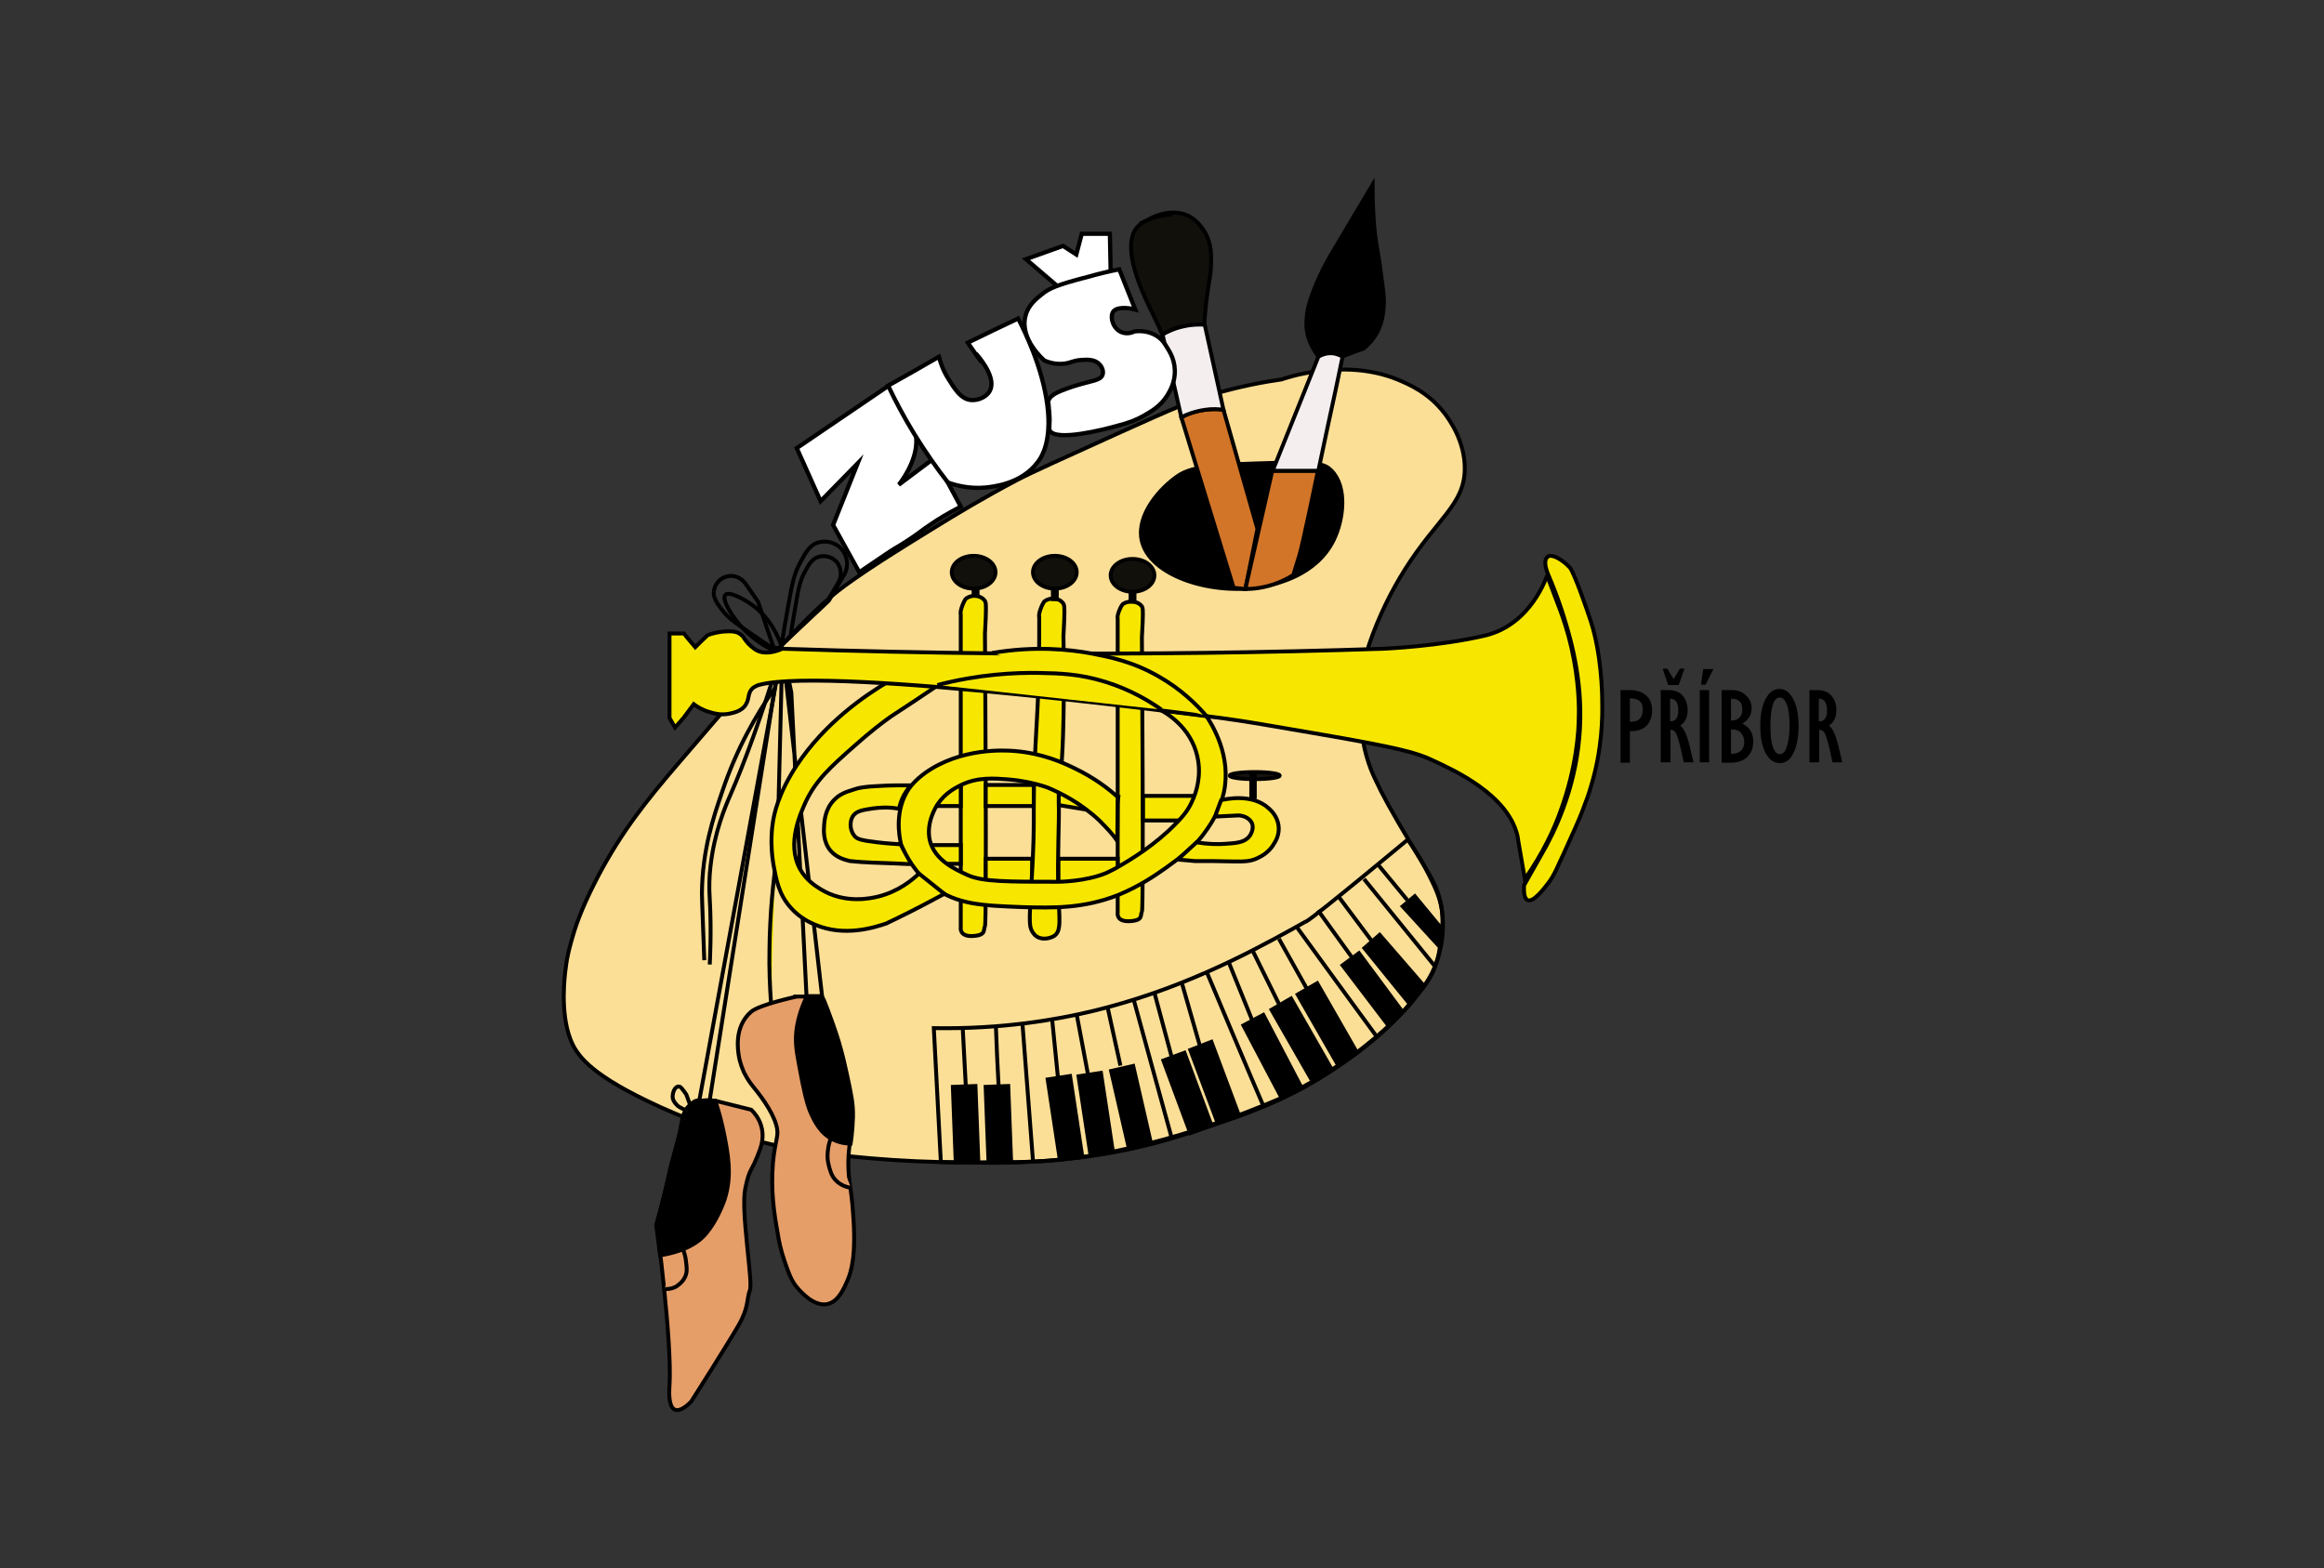 <?xml version="1.0" encoding="utf-8"?>
<!-- Generator: Adobe Illustrator 24.0.0, SVG Export Plug-In . SVG Version: 6.00 Build 0)  -->
<svg version="1.0" id="Vrstva_1" xmlns="http://www.w3.org/2000/svg" xmlns:xlink="http://www.w3.org/1999/xlink" x="0px" y="0px"
	 viewBox="0 0 595.3 401.8" style="enable-background:new 0 0 595.3 401.8;" xml:space="preserve">
<rect x="0" y="0" width="595.3" height="401.8" fill="#333333" stroke="none"/>
<style type="text/css">
	.st0{fill:#FFFFFF;stroke:#000000;stroke-width:1.082;stroke-miterlimit:10;}
	.st1{fill:none;stroke:#000000;stroke-miterlimit:10;}
	.st2{fill:#12100B;stroke:#000000;stroke-miterlimit:10;}
	.st3{stroke:#000000;stroke-miterlimit:10;}
	.st4{fill:#FCDF97;stroke:#000000;stroke-miterlimit:10;}
	.st5{fill:#F7E700;stroke:#000000;stroke-miterlimit:10;}
	.st6{fill:none;stroke:#E30916;stroke-miterlimit:10;}
	.st7{fill:#D27528;stroke:#000000;stroke-miterlimit:10;}
	.st8{fill:#F4EEEF;stroke:#000000;stroke-miterlimit:10;}
	.st9{fill:#F0E400;stroke:#000000;stroke-miterlimit:10;}
	.st10{fill:#E69E69;stroke:#000000;stroke-miterlimit:10;}
	.st11{fill:#15140F;stroke:#000000;stroke-miterlimit:10;}
</style>
<path class="st0" d="M204.1,114.8c7.9-5.4,15.8-10.7,23.7-16.1c1.2,1.5,2.9,3.8,4.4,6.9c1.6,3.1,2.3,4.7,2.5,6.7
	c0.4,6-4.4,11.8-4.5,11.9l9.2-6.9l6.7,12.5c-3.3,1.7-5.9,3.3-7.5,4.4c-2.6,1.7-3.3,2.5-6.6,4.6c-2.5,1.6-2.3,1.3-5.4,3.4
	c0,0-1.2,0.8-6.5,4.4l0,0l0,0l-6.7-12.1l6.3-15.8l-9.5,9.7L204.1,114.8z"/>
<path class="st0" d="M240.5,91.4c0.4,1.4,1,3.4,2.4,5.6c1.6,2.6,3.3,5.4,6,5.5c1.8,0.1,4.1-0.9,4.8-2.7c1.5-3.6-3.7-9.2-3.7-9.2
	c0,0,1.4,2.1,1.4,2.1c-0.1,0-1.3-1.7-3.5-4.9c4.3-2.1,8.6-4.2,12.9-6.2c1.5,2.9,6.3,12.5,7.5,22.4c1.1,8.9-1.4,12.9-2.2,14
	c-0.1,0.1-0.2,0.3-0.3,0.4c-4.2,5.7-11.7,6.3-13.3,6.5c-4.3,0.4-7.8-0.6-9.7-1.3c-2.8-3.6-5.7-7.7-8.6-12.4
	c-2.7-4.4-4.9-8.6-6.7-12.4C232,96.3,236.2,93.9,240.5,91.4z"/>
<path class="st0" d="M271.1,73.5l-8.3-7.1l9.5-3.4l3.4,2.2l1.4-5.3h7.2c0.1,3.3,0.1,6.5,0.2,9.8C280.1,71,275.6,72.2,271.1,73.5z"/>
<path class="st1" d="M254.8,63.1"/>
<path class="st2" d="M294.6,79c-6.2-12.7-5.5-18.3-3.3-20.8c2.7-3,8.8-3.2,8.8-3.3c0-0.1-2.6,0.4-5.1,0.9c0.6-0.3,5.3-2.6,9.6-0.4
	c2.4,1.3,3.6,3.4,4.1,4.2c1.7,3,1.6,5.9,1.5,8.7c-0.1,2.3-0.4,3.1-0.9,6.6c-0.5,3.5-0.7,6.4-0.8,8.3c-1.3-0.1-3.2-0.1-5.4,0.4
	c-2.4,0.5-4.2,1.4-5.4,2.1C296.8,83.5,295.7,81.2,294.6,79z"/>
<path class="st3" d="M351.6,47.3c-3.2,5.3-6.3,10.7-9.5,16c-3.1,5-4.9,9.2-5.9,11.9c-0.6,1.7-1.3,3.6-1.5,6.2
	c-0.1,1.3-0.2,3.4,0.7,5.8c0.7,1.9,1.7,3.3,2.3,4.1c0.5-0.3,1.7-1,3.5-0.9c1.3,0.1,2.2,0.6,2.7,0.9c1.8-0.7,3.6-1.4,5.4-2
	c1-0.8,2.4-2.2,3.5-4.2c1.5-2.9,1.6-5.7,1.7-7.7c0-0.9,0-1.8-0.7-6.9c-0.4-3-0.6-4.5-1-6.6C352.2,60.7,351.6,55.5,351.6,47.3z"/>
<path class="st4" d="M350.6,165.4c2.6-7.7,5.9-14.1,9.2-19.4c8.3-13.2,15.3-16.7,15.4-25.8c0.1-7.3-4.2-13-5.1-14.2
	c-4.1-5.4-9.1-7.5-12.2-8.8c-14.1-5.7-29.6,0-29.6,0c-4.2,0.6-10.5,1.7-17.9,3.9c-5.3,1.6-8.9,3.1-24.4,10.1
	c-14.3,6.5-21.5,9.7-25.5,11.8c-8.5,4.5-14.7,8.2-22.3,12.9c-6.5,4-15.1,9.3-21.7,14.1c-9.5,6.9-20.8,20-43.1,46
	c-7.7,9-14,16.8-20.1,28.3c-3.5,6.7-5.4,11.4-6.6,15.6c-0.6,2.1-1.4,4.7-1.8,8.2c-0.2,1.5-1.5,11.1,1.2,18.1
	c1.5,4,4.9,8.7,19.6,15.8c8.6,4.2,21.4,9.3,38.2,12.5c10.8,1.6,25.8,3.3,43.9,3.3c12.8,0,21.2,0.1,32.6-1.9
	c24.7-4.1,48-14.7,48-14.7c7.5-3.6,13.4-7.5,17.7-10.5c9.1-6.6,13.8-12.1,15-13.5c3.2-3.8,5.4-6.4,6.9-10.8c2.3-6.4,1.6-12,1.2-14.3
	c-1-5.4-3-7.9-7.9-16.1c-4.9-8.2-7.2-12.4-9-16.3C349,192.9,346.5,182.2,350.6,165.4z"/>
<path class="st3" d="M341,120.5c-1.6-1.6-3.6-2.3-15.1-1.9c-13.5,0.4-20.3,0.6-24.3,3.4c-4.5,3.1-10.4,9.8-9.2,16.2
	c1.8,9.6,18.9,14.6,31.5,12c2.9-0.6,13.2-2.7,17.7-11.8C344.2,133.1,345.2,124.7,341,120.5z"/>
<path class="st5" d="M407.5,159.2c2.7,8.4,2.9,18.2,2.9,20.1c0.1,4.2,0.1,12.6-3,22.6c-0.5,1.8-1.3,3.8-1.3,3.8
	c-1.1,3.1-2.1,5.3-2.9,7.1c-4.6,10.2-5.1,11.4-6.5,13.3c-1,1.3-3.9,5.2-5.4,4.5c-0.9-0.4-1-2.3-0.9-3.8l5.7-10.1
	c3.8-7.1,8.5-18.5,8.7-32.7c0.2-12.2-3.1-22.5-4.8-27.8c-1.2-3.6-2.4-6.6-3.3-8.7c-1.6-3.7-0.6-4.6-0.2-4.9c1.1-0.8,3.9,0.9,5.7,2.9
	C403.3,147,406.4,155.8,407.5,159.2z"/>
<path class="st5" d="M246.1,162.3v75.2c0,0-0.5,2.5,3.1,2.3c3.6-0.2,2.6-1.7,3.1-2.5c0.5-0.8,0-75,0-75c0.1-1.2,0.1-2.6,0.2-4.1
	c0.1-3.3,0.1-4-0.4-4.5c-0.9-1.1-3-1.5-4.6-0.4c-0.5,0.4-1.7,3.2-1.4,4.1C246.1,159,246.1,160.6,246.1,162.3z"/>
<path class="st5" d="M286.3,163.2v70.6c0,0-0.5,2.4,3.1,2.2c3.6-0.2,2.6-1.6,3.1-2.4c0.5-0.7,0-70.4,0-70.4c0.1-1.1,0.1-2.4,0.2-3.9
	c0.1-3.1,0.1-3.7-0.4-4.2c-0.9-1-3-1.4-4.6-0.4c-0.5,0.3-1.7,3-1.4,3.8C286.3,160.1,286.3,161.6,286.3,163.2z"/>
<path class="st6" d="M202.5,169.4"/>
<path class="st7" d="M316,150.6c-4.5-14.6-8.9-29.1-13.4-43.7c1.3-0.7,3.3-1.6,6-1.9c0.2,0,3.2-0.4,4.8,0l8.7,30.5l-3.1,15.4
	C318,150.8,317,150.7,316,150.6z"/>
<path class="st7" d="M319,150.9l6.9-30.3h11.7c0,0-3.9,19-4.8,21.8s-1.5,4.9-1.5,4.9c-1.1,0.7-2.6,1.5-4.2,2.1
	C323.9,150.6,321.1,150.9,319,150.9z"/>
<path class="st8" d="M337.7,91.4c0.5-0.3,1.7-1,3.5-0.9c1.3,0.1,2.2,0.6,2.7,0.9c-1.2,5.8-2.4,11.6-3.7,17.4
	c-0.8,3.9-1.7,7.9-2.5,11.8c-3.9,0-7.8,0-11.7,0L337.7,91.4z"/>
<path class="st9" d="M367.2,205.1"/>
<path class="st10" d="M183.2,282l9.2,2.3c0,0,4.6,3.8,2.3,10.1c-2.3,6.4-2.6,4.3-3.8,10.1c-1.2,5.8,2,23.7,1.2,26
	c-0.9,2.3-0.2,4.3-2.9,9S177.1,359,177.1,359s-6.4,7.2-5.6-4.1c0.7-11.3-3.3-41.1-3.3-41.1l7-27.8c0,0,1.4-4.3,4-4.1
	C181.7,282.3,183.2,282,183.2,282z"/>
<path class="st10" d="M203.7,255.4c0,0-9.2,2-11.3,3.8c-4.5,3.9-3.3,10.1-3.2,11c0.3,2.2,1.2,4.1,1.4,4.6c1,2,2,3.2,2.9,4.3
	c0.7,0.9,4.2,5.2,5.3,9c0.9,2.9-0.2,3.5-0.8,9.7c-0.6,7.4,0.3,13.1,1.2,18.1c0.3,2,0.8,4.4,1.8,7.3c1.1,3.1,1.7,5,3.4,6.9
	c0.7,0.8,4.1,4.7,7.5,4c2.8-0.6,4.2-3.8,5.2-6.1c0.9-2.1,2.3-6.2,1.4-17.4c-0.5-7.1-1.2-7.6-1.2-12.9c0.1-4.9,0.8-5.6,0.9-10
	c0.1-5.4-0.7-9.3-2-14.7c-1-4.6-2.8-10.7-5.8-17.7H203.7z"/>
<path class="st3" d="M206.6,255.4c-2,4.2-2.6,7.7-2.7,9.9c-0.2,2.9,0.5,6.1,1.7,12.3c1,4.9,1.6,6.3,1.9,7.1c1.1,2.5,2.6,5.7,6,7.3
	c1.7,0.8,3.4,1,4.4,1c0,0,0.5-3.1,0.6-6.8c0.1-3.4-0.5-6-1.5-10.7c-0.5-2.3-1.1-5.1-2.2-8.8c-1.8-5.8-4.1-11.4-4.2-11.5l0,0H206.6z"
	/>
<path class="st3" d="M183.2,282c1.1,3.2,1.7,5.8,2.1,7.7c1.2,5.8,2.3,11.5,0.3,17.6c-0.9,2.7-2.4,5.3-2.4,5.3
	c-0.9,1.6-1.9,2.9-2.5,3.6c-3.4,4-9.7,5.1-11.6,5.4c-0.3-2.6-0.7-5.2-1-7.8c1.7-5.7,2.7-10.4,3.4-13.6c0.8-3.7,2.1-7.3,2.8-11
	c0.5-2.7,0.7-4.5,2.2-5.9C178.6,281.6,181.6,281.8,183.2,282z"/>
<path class="st5" d="M223.5,221c2.2,0.1,3.5,0.1,5.6,0.2c2.2,0.1,3.9,0.2,5,0.2c-0.5-0.7-1.2-1.6-1.9-2.6c-0.5-0.7-0.8-1.3-0.9-1.4
	c-0.2-0.4-0.4-0.8-0.6-1.1c-1.5-0.1-3.5-0.2-5.9-0.5c-4.2-0.5-5.1-0.8-5.8-1.5c-1.2-1.3-1.5-3.5-0.6-5.1c0.9-1.5,2.7-1.7,5.3-2.1
	c1.5-0.2,3.8-0.4,6.6,0.1c0.2-0.9,0.5-2.1,1.2-3.4c0.6-1.1,1.3-2,1.8-2.6c-2.9,0-5.3,0-7,0.1c-5.1,0.2-6.6,0.6-7.7,1
	c-1.9,0.6-3.5,1.1-5,2.7c-2.3,2.4-2.4,5.4-2.5,6.4c-0.1,1.3-0.3,4.3,1.7,6.6c1.5,1.7,3.4,2.2,4.9,2.6
	C218.3,220.6,219,220.8,223.5,221z"/>
<path class="st9" d="M126.1,177.4"/>
<rect x="252.5" y="220" class="st5" width="11.9" height="6.9"/>
<rect x="271.1" y="220" class="st5" width="15.2" height="6.9"/>
<rect x="235.9" y="216.5" class="st5" width="10.2" height="4.8"/>
<rect x="252.5" y="201.1" class="st5" width="12.3" height="5.4"/>
<rect x="270" y="202.8" transform="matrix(0.987 0.163 -0.163 0.987 37.242 -42.66)" class="st5" width="16" height="4.6"/>
<path class="st5" d="M266.2,163.2c0.1,18.5-1.4,26.5-1.4,44.2c0,1.1,0,1.1,0,3c0,13.8-1.7,25.3-0.7,27.6c0.5,1.3,1.3,1.8,1.4,1.9
	c1.5,1,3.5,0.5,4.5-0.1c2-1.3,1.3-4.4,1.1-11.5c-0.3-8.8,0.3-18.6,0.1-22.6c0-0.1,0-0.6,0-1.2c0-0.8,0-1.8,0.1-3.1
	c0.2-2.6,0.7-3.8,1-13c0.4-12.3,0.1-25.4,0.1-25.4c0.1-1.2,0.1-2.6,0.2-4.1c0.1-3.3,0.1-4-0.4-4.5c-0.9-1.1-3-1.5-4.6-0.4
	c-0.5,0.4-1.7,3.2-1.4,4.1C266.2,159.8,266.2,161.5,266.2,163.2z"/>
<rect x="237.8" y="201.1" class="st5" width="8.3" height="5.4"/>
<rect x="292.8" y="203.9" class="st5" width="14.6" height="6.3"/>
<path class="st5" d="M309,183.4c1.5,2.3,6.5,10.2,4.5,19.6c-1,4.5-3.2,7.9-4.4,9.6c-3,4.4-6.4,6.8-10.4,9.7c-2.7,1.9-6.7,4.7-12.3,7
	c-8.9,3.5-16.6,3.3-24.3,3.1c-10.5-0.4-17-0.6-23.2-5.3c-4.5-3.4-6.8-7.8-8.1-10.8c-0.5-2.2-1.7-8.7,2-14.2c0.4-0.6,1.6-2.2,4.2-4.1
	c9.2-6.5,20.4-5.8,22.9-5.6c7.2,0.6,12.4,3,15.3,4.4c5,2.4,8.7,5.2,11.1,7.4l-0.1,11.2c-1.2-1.7-2.8-3.4-4.6-5.2
	c-4.8-4.5-9.8-7-13.4-8.5c-3.9-1.3-7.3-1.8-9.6-2c-4-0.3-8.2-0.7-12.6,1.5c-1.4,0.7-3.9,2-5.8,4.8c-0.4,0.6-3.1,4.8-2,9.4
	c1.3,5,6.4,7.3,9.7,8.8c3.7,1.7,10.2,1.7,23.1,1.7c0,0,7.1,0,12.5-2.3c0.6-0.3,2.1-1,2.7-1.4c3.7-2.1,9.7-5.8,14.8-11
	c2.4-2.4,3.6-4,4.7-6.7c0.5-1.2,2.2-5.5,1-10.7c-1.7-7.7-8.3-11.3-9.4-11.9L309,183.4z"/>
<path class="st5" d="M312.8,205c0.8-0.2,7.9-1.9,12.2,2.1c0.7,0.6,2.2,2.1,2.5,4.4c0.3,2.2-0.7,4-1.2,4.7c-0.2,0.4-1.4,2.4-4.1,3.6
	c-2.4,1.2-4.1,0.9-11.5,0.8c-2,0-3.6,0-4.6,0c-1.5-0.1-3-0.3-4.4-0.4c1.6-1.5,3.2-2.9,4.8-4.4c3,0.5,5.4,0.5,7.1,0.4
	c3-0.2,5.1-0.3,6.4-1.9c0.1-0.1,1.2-1.6,0.8-3.1c-0.4-1.3-1.8-2.2-3.5-2.3c-2,0.1-4,0.2-6,0.3C311.7,207.7,312.3,206.4,312.8,205z"
	/>
<path class="st9" d="M197.5,257c-0.3-4.3-0.5-8.9-0.4-13.7c0.1-9.1,0.9-17.3,2-24.6c0.4-17.5,0.9-35,1.3-52.5"/>
<path class="st1" d="M206.6,255.4l-3.9-78c-0.8-3.7-1.5-7.5-2.3-11.2c3.4,29.7,6.8,59.5,10.2,89.2"/>
<path class="st1" d="M200.2,165.3c-6.1,38.8-12.3,77.7-18.4,116.5"/>
<path class="st1" d="M200.4,166.2c-7.1,38.6-14.2,77.2-21.3,115.9"/>
<path class="st1" d="M200.4,166.2c-5.5,17.9-9.8,29.4-13.2,37.2c-1.4,3.2-4.2,9.7-5.2,18.5c-0.3,2.6-0.4,5.3-0.2,8.3
	c0.5,8.5,0,16.9,0,16.9"/>
<path class="st1" d="M198.3,176.5c-4.5,6.5-9.6,15.2-13.3,26.3c-2.3,6.7-5.1,15-5.2,26.1c0,0,0,1.4,0.6,17.1"/>
<path class="st5" d="M227.4,174.7c-5.7,3.4-16.1,10.4-23.4,21.5c-4.7,7.2-5.7,12.4-6,14.3c-0.2,1.2-0.8,5.5,0.1,10.9
	c0.7,3.7,1.3,7.7,4.5,11.2c2.3,2.6,5,3.8,6.2,4.3c7.5,3.2,15.2,0.7,18.2-0.3c1-0.5,1.9-0.9,2.9-1.4c4.1-2,8.1-4.1,12-6.2
	c-2.2-1.7-4.3-3.5-6.5-5.2c-1.7,1.6-5.2,4.6-10.5,5.9c-1.7,0.4-8.4,2-14.7-1.9c-1.3-0.8-3.7-2.3-5.3-5.2c-3.5-6.5,0.2-14.3,1.5-17.2
	c2.6-5.5,6.2-8.8,12.8-14.6c3.6-3.2,6.8-5.7,9.1-7.3c4-2.6,7.9-5.2,11.9-7.9L227.4,174.7z"/>
<path class="st1" d="M202.5,163c0.3-2,0.7-4.5,1.2-7.3c0.8-4.9,1.2-6.8,2.4-9.1c1-1.9,2-3.6,3.8-4c1.5-0.4,3.7,0.1,4.8,1.9
	c0.9,1.5,0.9,3.4-0.1,5c-0.9,1.6-1.9,3.1-2.8,4.7C208.8,157.1,205.6,160,202.5,163z"/>
<path class="st1" d="M200.2,165.3c0.4-2.6,0.9-5.8,1.6-9.5c1.1-6.3,1.6-8.8,3.2-11.7c1.3-2.5,2.5-4.7,4.9-5.2c2-0.5,4.8,0.2,6.2,2.5
	c1.2,1.9,1.2,4.5-0.2,6.4c-1.2,2-2.4,4.1-3.6,6.1C208.2,157.7,204.2,161.5,200.2,165.3z"/>
<path class="st1" d="M200.4,166.2c-0.9-2.9-3-7.8-7.7-11.2c-2.2-1.6-6-3.6-6.9-2.6c-1.1,1.1,1.9,5.9,4.6,8.7
	c3.1,3.2,6.8,5.1,6.8,5.1C197.1,166.2,198.5,165.7,200.4,166.2z"/>
<path class="st1" d="M177.6,285.3c-0.6-0.2-1.2-0.5-2-0.9c-1.3-0.6-1.9-0.9-2.4-1.5c-0.5-0.6-0.9-1.1-0.9-2c0-0.8,0.3-1.8,0.9-2.3
	c0.5-0.4,1-0.3,1.4,0.2c0.4,0.5,0.8,1,1.2,1.6C176.4,282.1,177,283.7,177.6,285.3z"/>
<path class="st1" d="M198.3,166.3c-1.7-1.1-3.8-2.5-6.1-4.1c-4.1-2.8-5.7-3.9-7.2-5.9c-1.3-1.7-2.5-3.3-2.1-5.1
	c0.3-1.6,1.6-3.3,3.7-3.6c1.7-0.3,3.5,0.6,4.5,2.1c1,1.5,2.1,3,3.1,4.5C195.5,158.2,196.9,162.2,198.3,166.3z"/>
<path class="st1" d="M241,297.7c-0.6-11.4-1.2-22.9-1.8-34.3c17.3,0.3,31.2-2.1,40.8-4.4c21.9-5.3,39.1-14.4,50.7-20.8
	c2.2-1.2,3.5-2,4-2.2c2.1-1.1,25.9-20.9,25.9-20.9c2.5,3.5,4.2,6.6,5.4,9c1.8,3.6,2.8,5.8,3.3,8.9c0.4,2.8,0.1,5.1-0.2,7.7
	c-0.3,2.4-0.6,4.9-1.8,7.7c-1.1,2.7-2.4,4.2-4.9,7.4c-0.7,0.9-4,4.9-9.6,9.8c-0.5,0.4-2.5,2.1-5.5,4.4c-1.1,0.8-6.2,4.6-12.6,8.2
	c-9,5-17.3,7.8-24.4,10.2c-7,2.3-14.5,4.9-25,6.8c-12.5,2.3-22.8,2.6-30.6,2.7C248.9,297.9,244.2,297.8,241,297.7z"/>
<rect x="244.5" y="278.4" transform="matrix(0.999 -3.809553e-02 3.809553e-02 0.999 -10.787 9.634)" class="st3" width="5.8" height="19"/>
<polygon class="st3" points="310.3,288.3 304.9,290.3 298,271.7 303.4,269.7 "/>
<path class="st3" d="M369.5,238.2c-0.2,1.5-0.4,3-0.6,4.5c-3.2-3.5-6.4-7-9.6-10.5l3.1-2.6C364.8,232.5,367.1,235.3,369.5,238.2z"/>
<polygon class="st3" points="340.9,273.6 335.9,276.5 325.7,258.7 330.7,255.8 "/>
<polygon class="st3" points="347.6,269.7 342.6,272.6 332.4,254.8 337.4,251.9 "/>
<rect x="269.7" y="276" transform="matrix(0.989 -0.15 0.15 0.989 -39.771 44.026)" class="st3" width="5.8" height="20.4"/>
<rect x="252.9" y="278.4" transform="matrix(0.999 -3.809553e-02 3.809553e-02 0.999 -10.781 9.953)" class="st3" width="5.8" height="19"/>
<rect x="277.6" y="275.2" transform="matrix(0.989 -0.15 0.15 0.989 -39.553 45.194)" class="st3" width="5.8" height="20.4"/>
<rect x="286.7" y="273.4" transform="matrix(0.975 -0.224 0.224 0.975 -56.159 72.039)" class="st3" width="5.8" height="20.4"/>
<path class="st3" d="M364.5,252.3c-1.1,1.6-2.3,3.3-3.4,4.9c-3.9-4.8-7.8-9.6-11.6-14.3l3.9-3.4L364.5,252.3z"/>
<polygon class="st3" points="333.4,278.7 328.3,281.3 318.5,262.7 323.6,260 "/>
<path class="st3" d="M359,258.9c-1.1,1.3-2.2,2.6-3.3,3.9c-3.9-5.2-7.9-10.3-11.8-15.5l4.2-3.1L359,258.9z"/>
<path class="st1" d="M373.2,263.2"/>
<path class="st1" d="M372.9,246.4"/>
<polygon class="st3" points="317.3,285.6 311.9,287.7 304.9,269 310.3,266.9 "/>
<line class="st3" x1="360.5" y1="230.6" x2="352.9" y2="221.4"/>
<line class="st3" x1="351.4" y1="241.1" x2="342.8" y2="229.6"/>
<line class="st3" x1="349.4" y1="225.2" x2="367.6" y2="247.6"/>
<path class="st3" d="M346.4,245.4c-2.9-4.1-5.9-8.1-8.8-12.2"/>
<path class="st3" d="M332.1,237.4c6.8,9.4,13.7,18.8,20.5,28.1"/>
<line class="st3" x1="327.6" y1="240.5" x2="334.8" y2="253.4"/>
<line class="st3" x1="320.8" y1="243.4" x2="327.6" y2="257.2"/>
<line class="st3" x1="314.7" y1="246.4" x2="320.8" y2="261.5"/>
<path class="st3" d="M309.1,249c4.8,11.4,9.6,22.9,14.5,34.3"/>
<path class="st3" d="M302.7,251.7c1.6,5.5,3.1,10.9,4.7,16.4"/>
<line class="st3" x1="295.7" y1="254.3" x2="300.1" y2="270.7"/>
<path class="st3" d="M290.4,256.1c3.2,11.8,6.5,23.6,9.7,35.3"/>
<line class="st3" x1="283.7" y1="258" x2="287" y2="273"/>
<path class="st3" d="M275.8,259.9c1,5.1,1.9,10.3,2.9,15.4"/>
<path class="st3" d="M269.5,261.1c0.5,5,1,10,1.5,15"/>
<path class="st3" d="M261.9,262.2c0.9,11.7,1.8,23.5,2.7,35.2"/>
<path class="st3" d="M255.1,262.9c0.2,5.2,0.4,10.3,0.7,15.5"/>
<line class="st3" x1="246.6" y1="263.3" x2="247.4" y2="278.4"/>
<ellipse class="st11" cx="321.4" cy="198.7" rx="6.4" ry="0.9"/>
<rect x="320.5" y="198.1" transform="matrix(-1 -1.224647e-16 1.224647e-16 -1 641.919 402.292)" class="st2" width="0.9" height="6"/>
<rect x="249.4" y="149.5" class="st2" width="1" height="2.9"/>
<rect x="269.7" y="150.6" class="st2" width="1" height="2.9"/>
<rect x="289.6" y="151.2" class="st2" width="1" height="2.9"/>
<ellipse class="st2" cx="249.4" cy="146.6" rx="5.6" ry="4.2"/>
<ellipse class="st2" cx="270.2" cy="146.6" rx="5.6" ry="4.2"/>
<ellipse class="st2" cx="290.1" cy="147.4" rx="5.6" ry="4.2"/>
<path class="st8" d="M308.6,83.2l4.8,21.8c-1.2-0.2-2.9-0.3-4.8,0c-2.6,0.4-4.7,1.2-6,1.9c-1.6-7.1-3.2-14.1-4.8-21.2
	c1.2-0.7,3-1.6,5.4-2.1C305.4,83.1,307.3,83.1,308.6,83.2z"/>
<g>
	<path d="M415.1,195.3v-18.5h2.5c1.7,0,3.1,0.5,4.1,1.4s1.5,2.2,1.5,3.8c0,1.6-0.5,2.9-1.4,3.9c-0.9,0.9-2.2,1.4-3.8,1.4h-0.5v8.1
		H415.1z M417.5,184.9h0.4c1.9,0,2.9-1.1,2.9-3.2c0-1.9-1.1-2.8-3.3-2.8V184.9z"/>
	<path d="M425.4,195.3v-18.5h2c1.6,0,2.8,0.5,3.6,1.4s1.3,2.2,1.3,3.7c0,1.8-0.6,3.1-1.9,4c1,0.7,1.8,2.6,2.5,5.6l0.9,3.8h-2.5
		l-0.7-3.2c-0.5-2.2-1-3.7-1.3-4.3c-0.4-0.6-0.8-0.9-1.4-0.8v8.3H425.4z M425.9,171.3h1.2l1.6,2.7l1.6-2.7h1.2l-1.5,4.2h-2.7
		L425.9,171.3z M427.8,184.8h0.1c1.3,0,2-0.9,2-2.8c0-2-0.7-3-2.1-3V184.8z"/>
	<path d="M435.4,195.3v-18.5h2.4v18.5H435.4z M435.7,175.4l0.6-4h2.6l-2,4H435.7z"/>
	<path d="M441,195.3v-18.5h2.8c1.4,0,2.6,0.5,3.5,1.4s1.4,2,1.4,3.2c0,1.7-0.8,3-2.4,4c1.9,0.9,2.8,2.4,2.8,4.6
		c0,1.6-0.5,2.9-1.5,3.9s-2.5,1.5-4.3,1.5H441z M443.4,184.6h0.2c0.8,0,1.5-0.3,2-0.8c0.5-0.5,0.7-1.2,0.7-2.1s-0.2-1.6-0.7-2
		c-0.5-0.5-1.1-0.7-2-0.7h-0.2V184.6z M443.4,193.1h0.4c0.9,0,1.6-0.3,2.2-0.8c0.5-0.5,0.8-1.3,0.8-2.2c0-0.9-0.3-1.7-0.8-2.3
		c-0.5-0.6-1.2-0.9-2.2-0.9h-0.4V193.1z"/>
	<path d="M455.9,195.5c-1.5,0-2.6-0.8-3.6-2.5c-0.9-1.7-1.4-4-1.4-7c0-2.8,0.4-5.1,1.3-6.8c0.9-1.8,2.1-2.7,3.6-2.7
		c1.5,0,2.7,0.9,3.6,2.7c0.9,1.8,1.3,4.1,1.3,6.9c0,3-0.5,5.3-1.4,7C458.5,194.7,457.4,195.5,455.9,195.5z M455.9,178.7
		c-0.8,0-1.4,0.6-1.8,1.9c-0.4,1.3-0.6,3.1-0.6,5.3c0,2.4,0.2,4.2,0.6,5.4s1,1.9,1.8,1.9c0.8,0,1.4-0.6,1.8-1.9
		c0.4-1.3,0.7-3.1,0.7-5.4c0-2.3-0.2-4.1-0.7-5.4C457.3,179.4,456.7,178.7,455.9,178.7z"/>
	<path d="M463.5,195.3v-18.5h2c1.6,0,2.8,0.5,3.6,1.4s1.3,2.2,1.3,3.7c0,1.8-0.6,3.1-1.9,4c1,0.7,1.8,2.6,2.5,5.6l0.9,3.8h-2.5
		l-0.7-3.2c-0.5-2.2-1-3.7-1.3-4.3c-0.4-0.6-0.8-0.9-1.4-0.8v8.3H463.5z M465.9,184.8h0.1c1.3,0,2-0.9,2-2.8c0-2-0.7-3-2.1-3V184.8z
		"/>
</g>
<path class="st10" d="M175,320.1c0.2,0.7,0.6,1.7,0.7,2.9c0.2,1.6,0.4,2.8-0.2,4.1c-0.7,1.5-1.9,2.2-2.3,2.5
	c-1.3,0.7-2.6,0.7-3.1,0.6"/>
<path class="st10" d="M212.8,291.6c-0.2,0.7-0.6,1.7-0.7,2.9c-0.1,0.7-0.3,2.2,0.2,4.1c0.3,1.1,0.6,2.5,1.7,3.7c1.4,1.5,3.2,1.9,4,2
	"/>
<path class="st0" d="M286.7,69l4.1,10.3c0,0-3.1-0.9-5,0c-1.6,0.8-1.1,3.4,0,4.7c1.1,1.4,3.1,1.8,4.8,0.9c0.9-0.1,3.3-0.3,5.6,1.1
	c1.5,0.9,2.2,2.1,2.8,3.1c0.7,1.1,2.2,3.5,1.9,6.9c-0.2,2.5-1.3,4.3-1.9,5.3c-1.8,2.9-4.3,4.2-6.2,5.3c-1.8,1-3.5,1.7-7,2.6
	c-2.9,0.8-15.3,4-16.9,1.1c-0.3-0.6,0.1-1.7-0.1-4.2c0-0.6-0.1-1.1-0.1-1.1c-0.1-1.8-0.2-1.8-0.2-2c0.1-1.3,1.7-2.2,3.1-2.8
	c0.8-0.3,2-0.8,3.6-1.3c4.5-1.4,6.6-1.4,7.2-2.8c0.4-1-0.2-2.2-0.7-2.7c-1.1-1.3-3-1.3-4.4-1.2c-2.4,0.1-2.9,0.8-5,1
	c-1.2,0.1-2.8,0-4.7-0.8c-0.3-0.2-6.5-5.6-4.9-11.5c0.7-2.8,2.8-4.4,4.3-5.6c1.6-1.3,3.5-2.3,11.8-4.4
	C280.9,70.3,283.6,69.6,286.7,69z"/>
<path class="st5" d="M354.4,166.2c-29.9,1-60.8,1.4-92.5,1.2c-2.1,0-4.2,0-6.2,0c-18.7-0.2-37.2-0.6-55.3-1.2
	c-2.4,1.1-4.8,1.3-6.4,0.5c-1.2-0.6-2.3-1.8-2.4-1.9c-1.1-1.2-1-1.6-1.8-2.2c-1.2-1-2.7-0.9-4.5-0.8c-0.9,0.1-2.4,0.3-4,0.9
	c-1.1,1-2.2,2.1-3.2,3.1c-1-1.2-2-2.3-2.9-3.5c-1.2,0-2.5,0-3.7,0v21.6c0.5,0.8,0.9,1.7,1.4,2.5c0.7-0.8,1.5-1.7,2.2-2.5
	c0.9-1.2,1.7-2.3,2.6-3.5c0.8,0.6,2.2,1.5,4,2c1.2,0.4,2.8,0.8,4.8,0.5c1-0.2,3.6-0.6,4.6-2.5c0.9-1.5,0.4-2.8,1.6-4
	c0,0,0.7-0.7,2-1c18.7-4.8,119.2,8.7,119.2,8.7l0,0c5.8,0.8,11.4,1.8,22.5,3.7c22.8,3.9,26.5,5.1,30.4,6.9
	c5.6,2.6,19.4,8.8,21.9,19.4c0,0,0,0.2,1.9,11.1c4.7-6.7,7.6-13,9.2-17.6c4.1-11.2,4.6-20.6,4.6-23.7c0.1-2.4,0.1-9.4-1.9-18.1
	c-0.9-3.9-2-7.2-2.9-9.6c0,0-3.3-8.7-3.3-8.7c-0.1,0-3.9,12.4-15.8,15.3C368.7,165.6,354.4,166.2,354.4,166.2z"/>
<path class="st5" d="M254.1,167.3c11-1.9,19.9-0.9,25.4,0.1c4.6,0.9,10.5,2,17.3,5.9c5.8,3.3,9.8,7.3,12.2,10.1"/>
<path class="st5" d="M297.5,181.8c-3.1-2.2-7.9-5.1-14.3-7.1c-6.7-2.1-12-2.2-17-2.3c-6.2-0.1-15.3,0.3-26.1,3.1"/>
</svg>
